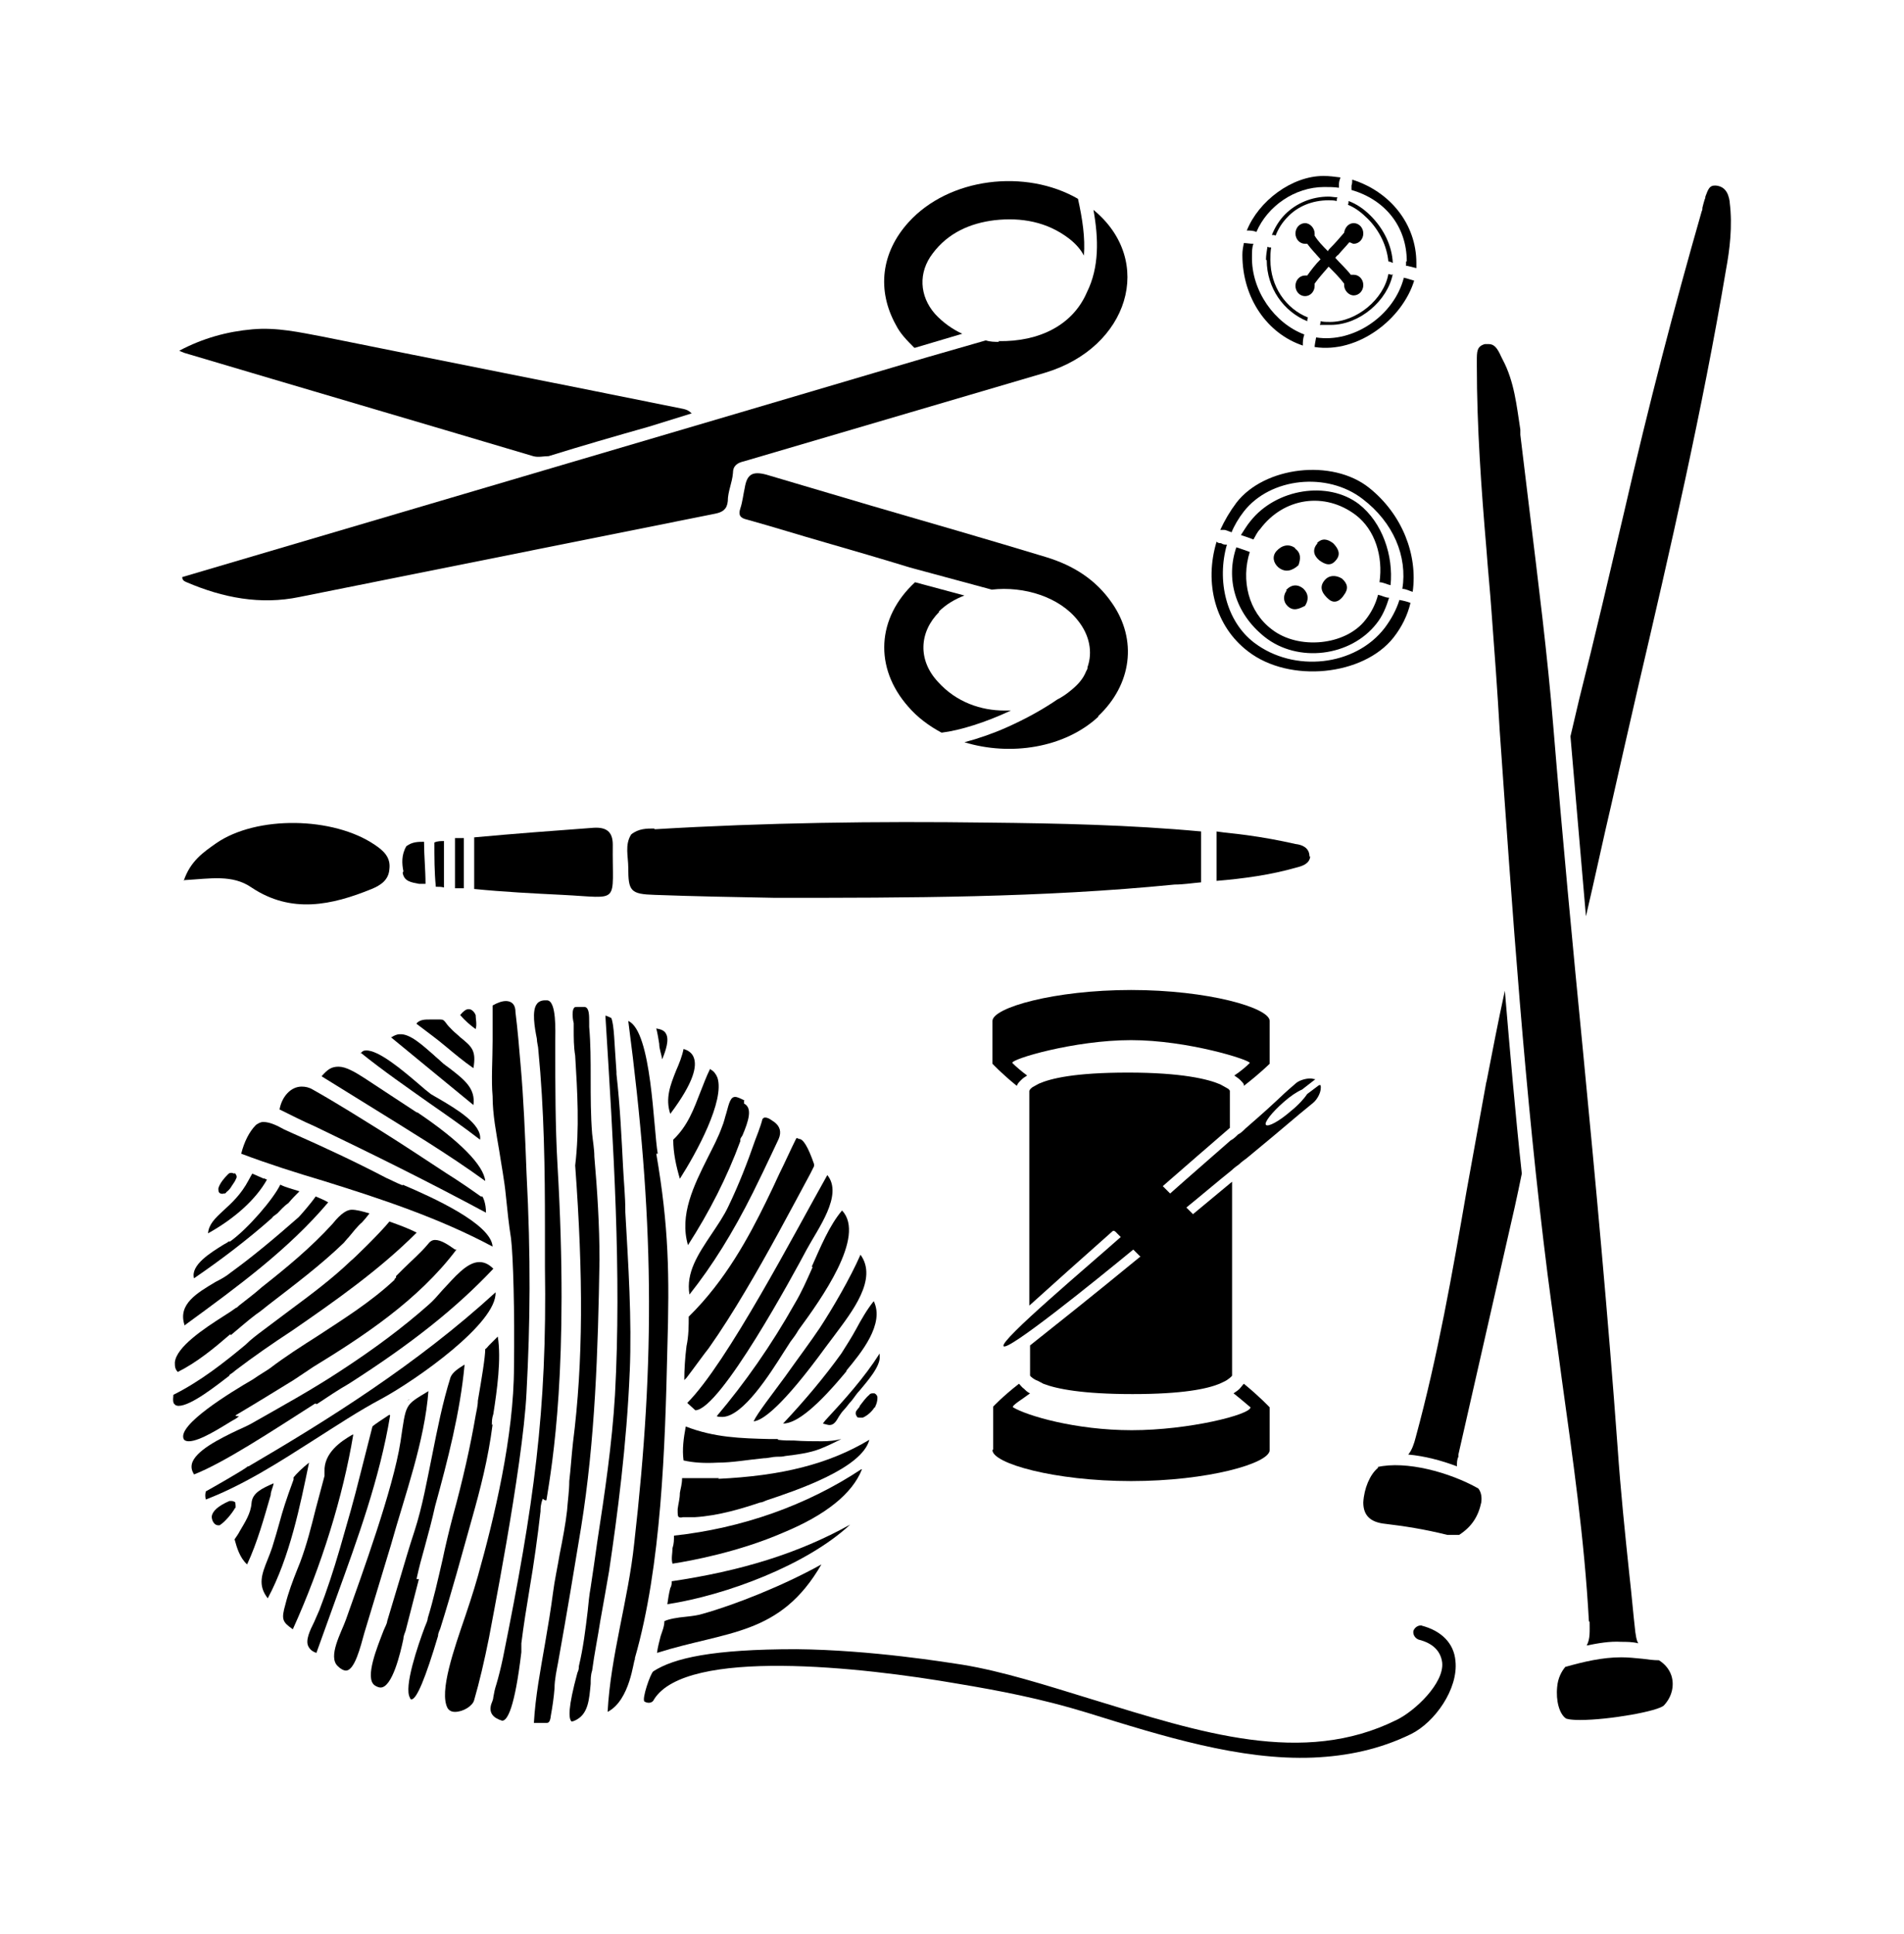 <?xml version="1.0" encoding="iso-8859-1"?>
<!-- Generator: Adobe Illustrator 28.5.0, SVG Export Plug-In . SVG Version: 9.03 Build 54727)  -->
<svg version="1.1" id="Livello_1" xmlns="http://www.w3.org/2000/svg" xmlns:xlink="http://www.w3.org/1999/xlink" x="0px" y="0px"
	 viewBox="0 0 935.435 949.925" style="enable-background:new 0 0 935.435 949.925;" xml:space="preserve">
<g id="Capa_1">
	<path d="M382.193,706.897h-3.984c-14.488-0.362-27.166-0.724-41.292-6.158c-1.087,5.795-1.811,11.229-1.087,16.662
		c4.709,1.087,10.142,1.449,16.662,1.087c7.244,0,15.213-1.449,22.819-2.173c2.173,0,4.346-0.724,6.158-0.724
		c1.811,0,2.898,0,4.346-0.362c5.795-0.724,11.953-1.449,17.386-3.622c3.622-1.449,7.244-3.26,10.142-4.709
		c-2.898,0.724-5.795,1.087-9.417,1.087c-3.622,0-9.417,0-13.764-0.362c-2.535,0-5.433,0-7.969-0.362l0,0V706.897z"/>
	<path d="M348.869,525.068c-1.811,3.622-3.26,7.606-4.709,11.228c-3.26,8.331-6.158,16.662-13.402,23.544
		c0,6.52,1.449,13.04,3.26,19.197c8.331-13.04,22.095-38.394,18.473-49.623l0,0c-0.724-1.811-1.811-3.26-3.26-3.984l0,0
		L348.869,525.068z"/>
	<path d="M415.878,673.212c7.244-8.693,18.835-22.819,13.402-34.048l0,0c-3.26,3.984-6.158,9.055-8.693,13.764
		c-2.173,3.984-4.709,7.969-7.244,11.953c-8.331,11.591-17.748,22.819-28.614,34.41c6.882,0,17.386-9.055,31.15-25.717l0,0
		L415.878,673.212z"/>
	<path d="M399.216,622.503c-2.898,6.52-5.433,12.315-8.693,17.748c-11.591,20.646-24.63,39.119-38.394,55.418
		c0.724,0.362,1.811,0.362,2.898,0.362c10.142-0.362,23.181-21.008,30.063-31.874l0,0c1.449-2.173,2.535-3.984,3.26-5.071
		c1.087-1.449,2.535-3.26,3.984-5.795c10.866-14.851,33.323-46,21.37-58.678c-6.158,7.244-10.504,17.748-14.851,27.528l0,0
		L399.216,622.503z"/>
	<path d="M402.838,652.204c-4.346,6.52-10.866,15.213-17.024,23.906c-5.795,7.969-13.764,18.11-15.575,22.095
		c4.346-0.362,14.126-7.244,35.496-36.583l1.087-1.449c1.087-1.449,2.173-2.898,3.26-4.346c8.331-11.228,21.37-27.528,12.677-39.481
		C417.689,627.936,408.996,642.786,402.838,652.204L402.838,652.204L402.838,652.204z"/>
	<path d="M337.641,689.149l3.984,3.622c12.315-0.362,48.536-67.371,54.693-78.961l0,0c5.433-10.142,18.11-26.803,10.142-36.583
		C390.523,605.479,357.2,669.59,337.641,689.149L337.641,689.149L337.641,689.149z"/>
	<path d="M321.342,406.988c-3.622,0-7.606,0-11.228,2.898c-3.26,5.071-1.449,10.866-1.449,16.299
		c0,11.591,1.087,13.039,13.04,13.402c19.559,0.724,39.481,1.087,59.04,1.449c65.56,0,130.757,0,196.317-6.52
		c4.346,0,8.693-0.724,13.039-1.087v-24.992l0,0c-35.134-3.26-70.268-3.984-105.04-4.346c-54.693-0.724-109.025,0-163.356,3.26l0,0
		L321.342,406.988z"/>
	<path d="M332.208,525.793c-2.898,7.244-5.433,13.764-2.898,21.37c11.953-15.937,13.039-23.544,11.591-27.528
		c-0.724-2.173-2.535-3.622-5.071-4.346l0,0C335.105,518.911,333.657,522.533,332.208,525.793L332.208,525.793L332.208,525.793z"/>
	<path d="M648.054,533.037l-5.795,4.346c-1.449,2.173-4.346,5.433-7.969,8.331c-5.795,5.071-11.229,7.969-12.315,6.882
		c-1.087-1.087,2.898-6.158,8.693-11.229c3.26-2.898,6.52-5.071,9.055-6.158l6.52-5.071c-0.724,0-1.449-0.362-2.535-0.362
		c-2.535,0-5.795,1.087-7.244,2.535c-10.142,8.693-5.071,5.071-24.63,22.095c-1.087,1.087-2.173,2.173-3.622,2.898
		c-1.087,1.087-2.173,2.173-3.622,2.898c-9.417,8.331-19.559,17.024-29.701,26.079l-1.811-1.811l-1.811-1.811
		c11.229-9.78,22.457-19.559,32.961-28.614v-18.11c0,0,0-0.724-1.449-1.449c-0.724-0.362-1.811-1.087-3.26-1.811
		c-5.795-2.535-18.835-5.795-45.276-5.795c-26.441,0-38.032,2.898-43.827,5.433c-1.449,0.724-2.535,1.449-3.26,1.811
		c-1.449,1.087-1.449,1.811-1.449,1.811v105.403c11.229-10.142,24.992-22.457,40.93-36.583c0.724-0.724,2.173,1.087,2.173,1.087
		l1.811,1.811c-16.299,14.488-59.402,50.709-57.591,53.607c1.811,2.898,45.276-32.237,63.749-47.449l1.811,1.811l1.811,1.811h-0.362
		c-24.268,19.921-41.654,33.685-53.969,43.465v14.851c0,0,0.724,1.087,2.898,2.173c1.087,0.362,2.173,1.087,3.622,1.811
		c6.52,2.535,19.197,5.071,43.827,5.071s36.583-2.535,42.741-5.071c1.449-0.724,2.535-1.087,3.622-1.811
		c2.173-1.449,2.535-2.173,2.535-2.173v-95.261c-6.158,5.071-12.677,10.504-19.197,15.937l-3.26-3.26
		c7.606-6.158,15.213-12.677,22.457-18.473c1.087-1.087,2.173-1.811,3.622-2.898c1.087-1.087,2.173-1.811,3.622-2.898
		c22.819-18.835,21.008-17.748,32.599-27.166c2.173-1.811,4.346-5.795,3.622-8.693H648.054L648.054,533.037z"/>
	<path d="M336.917,794.189c-3.984,0.362-8.331,1.087-10.504,2.173c0,2.535-1.087,5.071-1.811,7.244
		c-0.724,2.898-1.449,5.433-1.811,8.331c34.41-10.866,60.489-8.331,80.772-43.465c-18.835,10.504-42.741,19.922-58.316,24.268
		C343.074,793.465,340.176,793.827,336.917,794.189L336.917,794.189z"/>
	<path d="M330.035,776.441c0,1.087,0,2.535-0.724,3.622c-0.724,2.898-1.087,5.433-1.449,7.969
		c28.614-4.346,68.457-19.197,89.828-39.119c-25.355,14.126-53.607,22.819-88.017,27.89h0.362V776.441z"/>
	<path d="M539.391,351.933c16.662-15.575,19.559-37.67,6.882-55.78c-7.969-11.591-19.197-18.473-32.237-22.457
		c-28.614-8.693-57.591-17.024-86.206-25.355l0,0c-17.024-5.071-34.41-10.142-51.434-15.213c-6.882-1.811-9.417,0-10.504,6.52
		c-0.724,3.26-1.087,6.882-2.173,10.142c-1.087,3.26,0,4.709,3.26,5.433c13.04,3.622,25.717,7.606,38.394,11.228
		c13.764,3.984,27.528,7.969,41.654,12.315l40.205,10.866c15.937-1.811,33.323,3.622,42.378,15.213
		c5.795,7.244,7.244,15.575,4.709,22.819c0,0,0,1.087-0.362,1.449c0,0,0,0-0.362,0.724c-1.449,3.622-3.984,6.52-7.606,9.417
		c-2.173,1.811-4.346,3.26-6.52,4.346c-6.882,4.709-15.213,9.417-24.992,13.764c-6.52,2.898-13.764,5.433-20.646,7.244
		c22.457,6.882,49.26,2.898,65.922-12.677l0,0L539.391,351.933z"/>
	<path d="M430.004,690.96c0.724-1.449,1.087-2.898,1.087-4.346l0,0c0-1.087-0.724-1.811-1.449-2.173h-1.087c0,0-1.087,0-1.449,0.724
		c-1.811,1.449-3.26,3.622-4.709,5.433c0,0.724-1.087,1.449-1.449,2.173c-0.724,0.724-0.724,2.173,0,2.898
		c0,0.724,1.087,0.724,1.811,0.724h1.087c2.535-1.087,4.709-3.26,5.795-5.071h0.362L430.004,690.96z"/>
	<path d="M432.177,665.605v-0.724c-7.606,11.953-17.386,22.819-26.803,32.961l-1.087,1.449c1.449,0.362,2.535,0.724,3.26,0.724
		c2.173,0,3.26-1.811,4.709-4.346c0.724-1.087,1.449-2.173,2.173-2.898c1.449-1.449,2.535-3.26,3.984-4.709
		c1.449-1.811,2.535-3.622,3.984-5.071c3.26-3.984,10.504-11.953,9.78-17.024l0,0L432.177,665.605z"/>
	<path d="M391.972,559.116h-0.724c-2.898,5.795-5.433,11.591-8.331,17.386l0,0c-2.173,4.709-4.346,9.417-6.52,13.764
		c-8.331,17.024-19.921,38.756-38.032,56.505c0,4.346,0,9.417-1.087,14.488c-0.724,5.795-1.087,11.591-1.087,16.662l1.087-1.087
		c3.622-4.709,9.055-12.315,10.866-14.488l0,0c6.158-8.693,12.315-18.473,18.11-28.252c11.228-18.835,21.733-38.756,31.874-57.591
		l1.811-3.622c0,0,0-0.724,0-1.087c-2.898-8.331-5.433-12.677-7.606-12.315l0,0L391.972,559.116z"/>
	<path d="M461.154,300.499c3.622-3.622,7.969-6.158,12.677-7.969l-24.268-6.52c-18.835,17.386-20.284,42.016-3.26,61.213
		c4.346,5.071,10.142,9.417,16.299,12.677c9.055-1.087,21.733-5.071,34.048-10.866h-3.26c-11.228,0-23.544-3.984-32.599-14.126
		c-9.78-10.504-9.417-24.268,0.724-34.41l0,0H461.154z"/>
	<polygon points="648.054,533.037 648.054,533.037 648.054,533.037 	"/>
	<path d="M322.428,505.147c0.724,2.898,1.087,5.433,1.449,7.606c0,2.535,1.087,5.071,1.449,7.606
		c1.811-4.346,3.622-9.78,1.811-12.677l0,0c-0.724-1.449-2.535-2.173-5.071-2.535l0,0L322.428,505.147z"/>
	<path d="M353.216,726.094h-18.11c0,2.898-0.724,5.071-1.087,7.244c0,2.898-0.724,5.071-1.087,7.969c0,2.898,0,3.622,0.724,3.984
		c0,0,0.724,0.362,1.811,0h5.795c11.953-0.724,23.544-4.346,32.237-7.244c1.087,0,2.173-0.724,3.26-1.087l0,0
		c14.126-4.709,46.725-15.575,50.347-29.701c-19.921,11.953-43.103,17.748-74.615,19.197h0.362L353.216,726.094z"/>
	<path d="M380.382,551.147L380.382,551.147l-1.087-0.724c-1.449-1.087-2.535-1.449-3.26-1.449s-0.724,0-1.449,0.724
		c-0.724,3.26-3.622,10.504-3.622,10.504l0,0c-3.622,10.504-7.969,21.732-13.04,32.237c-2.173,4.709-5.433,9.417-8.331,13.764
		c-6.52,9.78-12.677,18.835-10.866,29.701c11.228-14.126,21.37-30.425,31.15-49.985c3.26-6.52,6.52-13.402,9.78-20.284l2.898-6.158
		C384.004,556.098,383.279,553.321,380.382,551.147L380.382,551.147L380.382,551.147z"/>
	<path d="M365.893,540.643c-2.173-1.087-3.622-1.811-4.709-1.811c-2.173,0-2.898,2.535-4.346,7.969
		c-0.724,2.173-1.087,4.346-2.173,6.882c-1.811,5.071-4.346,9.78-6.882,14.851c-6.882,13.764-14.126,28.252-9.78,43.103
		c10.504-16.299,19.197-33.323,25.717-51.071l0,0v-0.724l0,0c0-0.724,0.724-1.449,1.087-2.173
		c2.898-6.882,5.071-13.402,0.724-15.575v-1.449L365.893,540.643z"/>
	<path d="M490.855,167.931c-2.173,0-4.346,0-6.52-0.724l-28.977,8.331l0,0c-122.426,36.221-244.491,72.079-365.831,107.938
		c0,1.811,1.449,2.173,2.173,2.535c17.748,7.606,36.221,11.228,55.418,7.244l204.286-40.93c3.622-0.724,5.795-2.173,6.158-6.158
		c0-4.709,2.173-9.055,2.535-13.764c0-3.622,2.173-5.071,5.433-5.795c49.26-14.488,98.521-28.977,147.781-43.465
		c41.292-12.315,54.331-55.056,23.906-80.048l0,0c2.535,14.126,2.898,28.252-3.26,40.567c-6.882,15.937-23.181,24.268-43.465,23.906
		l0,0L490.855,167.931z"/>
	<path d="M423.122,721.748c-26.803,17.748-58.678,28.977-92.001,32.599c0,2.173,0,3.984-0.724,6.158c0,2.535-0.724,5.071,0,7.606
		c9.417-1.449,32.599-5.795,54.331-15.213c21.008-8.693,34.048-19.197,38.756-31.15l0,0H423.122z"/>
	<path d="M622.337,127.726c0,13.764,8.331,25.355,19.921,30.063c0-0.724,0-1.087,0.362-1.811
		c-10.866-4.347-18.473-15.213-18.473-28.252l0,0c0-2.173,0-3.984,0.362-6.158c-0.724,0-1.087,0-1.811-0.362
		c-0.362,2.173-0.724,4.347-0.724,6.52l0,0H622.337z"/>
	<path d="M632.479,106.718c5.071-5.433,12.315-8.331,20.284-8.331l0,0c1.449,0,2.535,0,3.984,0.362c0-0.724,0-1.449,0.362-1.811
		c-1.449,0-2.898-0.362-4.346-0.362l0,0c-8.331,0-15.937,3.26-21.37,8.693l0,0c-2.898,2.898-5.071,6.52-6.52,10.142
		c0.724,0,1.449,0,1.811,0.362c1.449-3.622,3.26-6.52,6.158-9.417h-0.362L632.479,106.718z"/>
	<path d="M604.951,261.743c1.449-3.622,3.622-7.244,6.158-10.504c13.04-16.662,40.93-19.559,58.316-6.158
		c15.213,11.591,22.095,28.252,19.559,44.189c1.811,0,3.622,1.087,5.071,1.449c2.535-18.11-5.071-38.032-21.37-51.071l0,0
		c-18.11-14.488-51.434-10.504-65.198,7.244c-3.26,4.346-5.795,8.693-7.969,13.402c0.724,0,1.087,0,1.811,0
		c1.087,0,2.173,0.724,3.622,1.087V261.743z"/>
	<path d="M652.4,123.379c-2.535-2.535-4.709-4.709-6.52-7.606v-1.087c0-2.535-2.173-5.071-4.709-5.071
		c-2.535,0-4.709,2.173-4.709,5.071s2.173,5.071,4.709,5.071c2.535,0,0.724,0,1.087,0c1.811,2.535,4.346,5.071,6.52,7.606
		c-2.535,2.535-4.709,5.433-6.52,7.969h-1.087c-2.535,0-4.709,2.173-4.709,5.071c0,2.898,2.173,5.071,4.709,5.071
		c2.535,0,4.709-2.173,4.709-5.071c0-2.898,0-0.724,0-1.087c1.811-2.535,4.346-5.433,6.882-8.331
		c2.898,2.898,5.433,5.433,7.606,8.331v0.724c0,2.535,2.173,5.071,4.709,5.071s4.709-2.173,4.709-5.071
		c0-2.898-2.173-5.071-4.709-5.071s-0.724,0-1.449,0c-2.173-2.898-5.071-5.433-7.606-8.331c0.362-0.362,0.724-1.087,1.449-1.449
		c1.811-2.173,3.622-3.984,5.433-6.158c0.724,0,1.449,0.724,2.173,0.724c2.535,0,4.709-2.173,4.709-5.071s-2.173-5.071-4.709-5.071
		s-4.346,2.173-4.709,4.709l0,0c-2.173,2.535-4.346,5.071-6.882,7.606C653.125,122.293,652.762,122.655,652.4,123.379z"/>
	<polygon points="658.558,87.158 658.558,87.158 658.558,87.158 	"/>
	<path d="M650.589,91.867c2.535,0,4.709,0,7.244,0.362v-1.811c0-1.087,0.362-2.173,0.724-3.26c-2.898-0.362-5.433-0.724-8.331-0.724
		c-15.575,0-31.874,12.315-37.67,26.803c1.449,0,3.26,0,4.709,0.724C622.699,101.285,636.101,91.867,650.589,91.867z"/>
	<path d="M645.88,170.466c21.37,3.26,43.103-13.764,48.898-32.599c-1.449-0.362-3.26-1.087-5.071-1.449l0,0
		c-4.709,18.473-24.63,32.237-43.103,29.339l0,0C646.243,167.931,645.88,169.38,645.88,170.466L645.88,170.466L645.88,170.466z"/>
	<path d="M690.794,128.45v2.173h0.724c1.449,0.362,2.898,0.724,4.346,1.087v-2.535c0-19.197-13.04-35.134-31.512-40.93l0,0
		c0,1.087,0,1.811-0.362,2.898v2.173c16.299,4.709,27.166,17.748,27.166,35.134l0,0H690.794z"/>
	<path d="M682.101,128.45c0.724,0,1.449,0.362,2.173,0.724c-0.362-8.331-4.346-16.662-10.866-23.181
		c-3.26-3.26-6.882-5.795-10.866-7.244c0,0.724,0,1.449-0.362,1.811c3.622,1.449,6.882,3.984,9.78,6.882
		C677.755,113.237,681.377,120.844,682.101,128.45z"/>
	<path d="M683.912,134.97L683.912,134.97c-0.724,0-1.449-0.362-1.811-0.362c-2.173,12.315-15.575,23.544-28.614,23.544l0,0
		c-1.811,0-3.26,0-4.709-0.362c0,0.724,0,1.087-0.362,1.811c1.811,0,3.622,0,5.433,0l0,0c14.126,0,27.89-11.953,30.425-24.992l0,0
		L683.912,134.97z"/>
	<path d="M636.463,269.349c-3.26-2.535-6.882-1.449-9.417,1.449c-2.173,2.535-1.449,5.795,1.087,7.969
		c3.26,2.535,6.52,1.811,9.78-1.087c1.087-2.898,1.449-6.158-1.811-8.331C636.101,269.349,636.463,269.349,636.463,269.349z"/>
	<path d="M667.613,247.617L667.613,247.617c-15.213-11.591-40.567-7.606-53.245,8.331c-1.811,2.173-3.26,4.709-4.709,6.882
		c2.173,0.724,4.346,1.449,6.158,2.173c1.087-1.811,1.811-3.622,3.26-5.071c11.591-15.575,31.874-18.473,47.087-6.882
		c9.417,7.244,13.402,20.284,11.591,32.961c1.811,0,3.622,1.087,5.433,1.449C684.637,272.971,679.203,256.672,667.613,247.617
		L667.613,247.617L667.613,247.617z"/>
	<path d="M487.595,501.525v21.008c0,0,4.346,4.709,11.953,10.866c0.362-1.087,1.087-1.811,2.173-2.898
		c1.087-1.087,1.811-1.449,2.898-2.173c-2.898-2.173-5.433-4.346-7.244-6.158c-1.087-1.811,30.425-11.228,58.316-11.228
		c27.89,0,58.678,9.78,58.316,11.228c-1.811,1.811-4.346,3.984-7.606,6.158c1.087,0.724,2.173,1.449,2.898,2.173
		s1.449,1.449,1.811,2.173v0.724c7.969-6.158,12.677-10.866,12.677-10.866v-21.008c0-6.52-30.425-15.213-68.095-15.213l0,0
		C518.021,486.312,487.595,495.005,487.595,501.525L487.595,501.525z"/>
	<path d="M613.282,320.058c20.284,15.575,56.505,11.953,71.355-6.882c3.984-5.071,6.882-10.866,8.331-17.024
		c-1.811-0.724-3.622-1.087-5.433-1.449c-1.449,4.709-3.984,9.417-7.244,13.764c-14.488,18.835-44.552,22.095-64.111,7.244l0,0
		c-13.764-10.504-18.473-30.426-13.402-48.174c-1.087,0-1.811,0-2.898-0.724c-0.724,0-1.449,0-2.173-0.724
		C591.549,286.373,596.982,307.743,613.282,320.058z"/>
	<polygon points="610.746,680.094 610.746,680.094 610.746,680.094 	"/>
	<path d="M607.486,268.625c-5.433,15.575-0.724,32.599,13.764,44.189c16.299,13.04,42.378,9.78,55.056-6.52
		c2.898-3.622,4.709-7.969,6.158-12.677c-1.811,0-3.622-1.087-5.433-1.449l0,0c-1.087,4.346-3.26,8.693-6.158,12.315
		c-9.78,12.677-32.961,14.851-46,4.709c-11.591-8.693-15.213-24.268-10.866-38.032c-1.811-0.724-3.984-1.449-6.158-2.173h-0.362
		V268.625z"/>
	<path d="M643.345,420.752c0-4.346-3.622-5.795-6.882-6.158c-7.969-1.811-15.937-3.26-23.906-4.346
		c-5.071-0.724-10.142-1.087-14.851-1.811l0,0v24.268c13.039-1.087,26.441-2.898,39.119-6.52c2.898-0.724,6.52-1.811,6.882-5.433
		l0,0H643.345z"/>
	<path d="M487.595,712.33c0,6.52,30.425,15.213,68.095,15.213s68.095-8.693,68.095-15.213v-21.008c0,0-4.709-5.071-12.677-11.591
		c-0.724,0.724-1.449,1.811-2.173,2.535c-0.724,0.724-1.811,1.449-2.898,2.173c3.26,2.535,6.158,5.071,8.331,6.882
		c0,3.622-30.425,11.229-58.316,11.229c-27.89,0-51.796-7.244-58.316-11.229c-1.087-0.724,5.071-4.346,8.331-6.882
		c-1.087-0.362-2.173-1.449-2.898-2.173c-1.087-0.724-1.811-1.811-2.535-2.535c-7.969,6.158-12.677,11.228-12.677,11.228v21.008l0,0
		L487.595,712.33z"/>
	<path d="M632.479,289.633c-2.173,2.535-2.173,5.795,0,7.969c2.898,2.898,5.795,1.449,8.693,0c1.811-2.898,1.811-5.795-0.724-8.331
		c-2.898-2.535-6.158-2.173-8.693,0.724h0.724V289.633z"/>
	<path d="M647.329,266.814c-2.535,2.898-2.173,5.795,0.724,8.331c2.898,2.173,5.795,3.26,8.331,0
		c2.535-2.898,1.087-5.795-1.449-8.331l0,0c-2.898-2.173-5.433-2.535-7.969,0l0,0H647.329z"/>
	<path d="M652.762,294.342c2.898,2.535,5.795,0.724,7.606-2.173c2.173-2.898,1.811-5.433-1.087-7.969
		c-2.898-1.811-6.52-1.811-8.693,1.087l0,0C647.691,288.909,650.227,292.168,652.762,294.342L652.762,294.342L652.762,294.342z"/>
	<path d="M640.085,169.38c0-1.449,0-2.898,0.724-5.071c-14.488-5.433-26.079-21.37-25.717-38.394c0-2.173,0-4.347,0.724-6.158l0,0
		c-1.811,0-3.26-0.362-4.709-0.362c-0.362,1.811-0.724,3.622-0.724,5.795c0,21.37,12.315,38.756,29.701,44.552l0,0L640.085,169.38z"
		/>
	<polygon points="228.254,669.952 228.254,669.952 228.254,669.952 	"/>
	<path d="M210.506,683.354c-11.953,7.244-10.866,5.795-13.764,24.992c-3.622,23.181-18.835,64.835-26.803,87.292
		c-2.173,6.158-9.055,18.11-3.984,22.819c1.449,1.449,2.898,2.173,3.984,2.173c4.347,0,7.244-11.953,9.055-18.473l13.039-43.103
		c6.882-24.63,16.662-51.071,18.473-76.064l0,0V683.354z"/>
	<path d="M241.656,700.015c0-1.811,0-3.26,0.724-5.433c1.811-11.591,3.984-27.166,2.173-38.032l0,0
		c-1.449,1.449-2.898,2.898-4.346,4.346l0,0c-0.724,0.724-1.087,1.449-1.811,1.811c0,3.984-1.811,14.851-3.622,25.355
		c0,2.535-0.724,5.071-1.087,7.244c-2.535,14.851-6.158,31.15-11.228,49.623c-1.811,6.882-3.622,14.488-5.071,21.37
		c-2.173,9.417-4.346,19.197-7.244,28.614c0,1.087-0.724,2.535-1.449,4.346c-3.26,8.693-10.504,29.701-7.244,34.772
		c0,0.724,0.724,0.724,0.724,0.724c2.535,0,6.882-10.504,13.039-31.15l0,0c0-1.449,0.724-2.535,1.087-3.622
		c5.795-18.473,10.504-35.859,15.575-53.969c3.984-14.126,7.969-29.339,10.142-46.363l0,0L241.656,700.015z"/>
	<path d="M191.309,694.944L191.309,694.944c-3.26,2.173-7.244,4.709-8.331,5.795c-2.173,8.693-3.984,15.575-5.433,21.37
		c-4.347,17.386-6.158,23.181-10.504,38.394c-3.26,11.229-6.52,21.008-10.142,30.426c-0.724,1.811-1.811,3.984-2.535,5.795
		c-2.173,4.346-4.347,9.055-2.898,11.953c0.724,1.449,1.811,2.535,3.984,3.26c3.26-9.055,6.52-18.11,9.78-27.166
		c10.504-28.977,21.37-58.678,26.441-89.466l0,0L191.309,694.944z"/>
	<path d="M204.71,775.354c1.087-5.071,2.535-10.504,3.984-15.575c1.811-6.52,3.622-13.402,5.071-19.922
		c6.158-22.457,12.315-46,14.488-69.544c-2.898,1.811-5.795,3.622-6.882,6.158l0,0c-3.984,12.677-6.52,25.717-9.055,38.394
		c-2.535,12.315-4.709,24.992-8.693,37.307c-2.535,7.606-4.709,15.213-6.882,22.457l0,0c-2.173,7.244-4.346,14.488-6.52,21.733
		c0,1.087-1.087,2.898-1.811,4.709l0,0c-2.898,7.606-9.417,23.181-4.347,26.803c1.087,0.724,2.173,1.087,2.898,1.087
		c5.795,0,9.78-17.024,11.228-23.906c0-1.449,0.724-2.898,1.087-3.984c2.173-8.331,4.346-17.024,6.52-25.355h-1.087L204.71,775.354z
		"/>
	<path d="M115.607,740.945c0.362-0.724,0-2.173,0-2.898c-0.362-0.362-1.087-0.724-1.811-0.724h-1.087
		c-5.795,2.535-8.331,5.071-8.693,7.606c0,1.087,0.362,2.535,1.449,3.622c0.362,0.362,1.087,0.724,1.811,0.724
		c0.724,0,0.724,0,1.087-0.362c1.811-1.087,5.433-5.071,7.244-8.331l0,0V740.945z"/>
	<path d="M258.679,576.14L258.679,576.14c-0.724-19.197-1.449-36.583-2.898-52.882c-0.724-8.693-1.449-17.386-2.535-26.079
		c0-4.709-2.898-5.433-4.709-5.433l0,0c-1.811,0-3.984,0.724-6.52,2.173v17.386c0,9.055-0.724,19.197,0,27.166
		c0,9.055,1.811,18.11,3.26,26.803c1.087,7.244,2.535,14.488,3.26,22.095c0.724,7.244,1.449,14.126,2.535,21.008
		c1.087,9.055,1.811,35.859,1.449,63.024c0,34.048-9.78,74.615-17.748,102.867l-1.811,6.158c-1.087,3.622-2.535,7.969-4.347,13.402
		c-5.433,15.937-13.04,37.307-8.693,45.276c0.724,1.087,1.811,1.811,3.622,1.811l0,0c3.984,0,8.693-2.898,9.417-5.795
		c2.535-8.693,5.071-19.559,7.244-30.425c0-0.724,16.662-83.67,18.473-120.615C260.491,650.03,260.853,617.794,258.679,576.14
		L258.679,576.14L258.679,576.14z"/>
	<path d="M201.088,687.338c0,0.362-1.087,0.724-1.449,1.087C199.639,688.424,200.726,687.7,201.088,687.338z"/>
	<path d="M144.222,726.094v0.724c-3.622,9.78-5.433,15.575-6.882,21.008c-1.087,3.984-2.173,7.606-3.622,12.315
		c-0.724,2.173-1.449,3.984-2.173,5.795c-2.898,7.244-5.071,12.677,0,19.197c10.866-20.284,15.937-45.638,20.284-66.646
		c-3.26,2.535-6.52,5.795-7.606,7.244l0,0V726.094z"/>
	<path d="M132.993,734.425c0-1.811,1.087-3.622,1.449-5.795c-5.795,2.535-10.504,4.709-10.866,9.78l0,0
		c-0.362,5.071-3.26,9.417-5.795,13.764c-0.724,1.449-1.811,2.898-2.535,3.984c1.087,3.984,2.535,9.055,6.158,12.315
		C126.473,757.606,129.733,745.653,132.993,734.425L132.993,734.425z"/>
	<path d="M173.198,704.724c-5.795,3.26-14.126,9.055-13.764,18.11l0,0v0.724l0,0v1.449c-1.449,5.433-2.898,10.866-4.347,16.299
		c-2.173,8.693-4.346,17.386-7.606,26.079l-1.449,3.622c-2.173,5.433-4.347,11.229-5.795,17.024
		c-2.173,7.606-1.449,8.693,3.622,12.315c14.126-31.15,24.63-65.198,29.701-95.623L173.198,704.724L173.198,704.724z"/>
	<path d="M268.459,736.96c2.898-18.11,11.228-65.56,5.433-164.805l0,0c-1.087-18.835-1.087-38.756-1.087-57.229v-3.26
		c0-5.071,0.724-19.921-3.984-20.284h-1.087c-1.811,0-3.26,0.724-3.984,1.811c-2.535,3.26-1.087,11.591,0,17.024
		c0,1.811,0.724,3.984,0.724,5.433c2.898,29.701,3.26,59.04,3.26,87.292v19.559c1.087,70.993-5.433,116.631-20.646,191.971
		c-1.087,5.071-2.173,9.417-3.26,13.04c-0.724,2.173-1.087,3.984-1.449,6.158c0,1.087-0.724,2.535-1.087,3.622
		c-1.087,3.984,0.724,6.52,5.433,7.969c6.882,2.173,0,0,0,0l0,0c2.535,0,6.158-6.158,9.417-33.685c0-1.449,0-2.898,0-4.346
		c1.087-8.693,2.535-17.748,3.984-26.441c2.173-12.677,3.984-25.717,5.433-38.394c0-1.449,0-3.26,1.087-6.158l1.087,0.724H268.459z"
		/>
	<path d="M730.275,531.226c-3.26,17.748-6.52,36.221-9.78,53.969c-6.882,39.843-14.126,81.135-24.992,120.978
		c-0.724,2.898-1.811,6.158-3.622,8.331c7.969,0.724,16.299,2.898,23.906,5.795c0-1.811,0-3.26,0.724-4.709v-1.087
		c7.969-35.134,15.937-69.906,23.906-105.04c2.535-10.866,5.071-22.095,7.244-32.961c-3.26-30.063-5.795-60.127-8.331-89.828
		c-3.26,14.851-6.158,30.063-9.055,44.914l0,0L730.275,531.226z"/>
	<path d="M780.984,796.725L780.984,796.725c0,4.346,0.362,8.331-1.449,11.591c5.433-1.087,11.229-2.173,17.024-1.811
		c2.535,0,5.433,0,8.331,0.724c-1.087-1.811-1.087-3.622-1.449-5.433c-1.087-9.417-1.811-18.473-2.898-27.89
		c-2.173-20.646-4.346-41.654-5.795-62.662c-4.709-64.835-10.866-131.119-17.024-194.868
		c-5.071-51.796-10.142-105.403-14.488-158.285c-2.898-36.221-7.606-72.804-11.953-108.663l0,0
		c-1.449-11.953-2.898-23.906-4.346-35.859v-2.535c-1.811-11.591-2.898-23.544-8.693-34.41c0,0-0.362-0.724-0.724-1.449
		c-1.811-3.984-3.26-6.158-6.158-6.158c-2.898,0-1.087,0-1.811,0c-3.984,1.087-3.984,3.622-3.984,8.331v2.173
		c0,30.063,2.173,60.489,4.709,90.19c0.724,10.142,1.811,20.646,2.535,31.15c1.449,19.197,2.898,38.756,3.984,57.953
		c6.158,87.654,12.315,178.569,23.544,267.31c2.173,17.024,4.709,34.048,6.882,50.709c5.433,39.119,11.228,79.324,13.402,119.529
		l0,0L780.984,796.725z"/>
	<path d="M677.03,721.023c-3.984,3.26-6.882,10.142-7.244,17.024c0,6.52,3.622,9.78,10.866,10.504
		c9.055,1.087,18.835,2.535,30.425,5.433h5.795c6.158-3.984,9.417-9.055,10.866-15.937c0.362-2.535,0-5.071-1.449-6.882
		c-14.126-7.969-35.496-13.764-49.623-10.504h0.362L677.03,721.023z"/>
	<path d="M849.804,99.111c-0.724-5.071-2.898-7.606-6.882-7.969h-0.362c-2.535,0-3.26,1.449-4.709,5.433
		c0,0.362,0,0.724-0.362,1.449c-0.362,1.087-0.724,2.535-1.087,3.984c0,0.724,0,1.087-0.362,1.811
		c-13.402,46.725-26.079,95.261-38.032,147.419c-7.244,30.788-14.488,61.938-22.095,92.001c-1.449,6.158-2.898,12.315-4.346,18.473
		c2.535,29.339,5.071,59.04,7.606,88.379c4.346-18.473,8.331-37.307,12.677-55.78c4.346-19.197,8.693-38.394,13.04-57.229
		c15.575-66.646,31.512-135.828,43.103-204.648l0,0c1.811-9.78,3.26-21.37,1.811-32.961l0,0L849.804,99.111z"/>
	<path d="M815.032,815.56c-2.535,0-5.433-0.362-7.969-0.724l0,0c-3.622-0.362-7.244-0.724-10.504-0.724
		c-9.417,0-18.473,2.173-27.528,4.709c-1.811,2.173-3.622,5.433-3.984,9.78c-0.724,6.882,1.087,13.402,4.346,15.575
		c0,0,1.449,0.724,6.882,0.724c14.126,0,38.756-4.346,41.292-7.244c3.984-4.346,5.071-9.78,3.622-14.488
		C820.103,819.906,817.929,817.371,815.032,815.56L815.032,815.56L815.032,815.56z"/>
	<path d="M187.687,686.976c16.662-9.055,56.505-36.945,55.78-52.158c-38.756,35.496-82.946,63.024-121.34,85.481h-0.362
		c-1.449,1.449-17.386,10.504-20.646,12.315l0,0c-0.362,1.449-0.362,2.535,0,3.984c18.835-7.244,36.221-18.473,53.245-29.339
		C165.23,700.377,176.096,693.133,187.687,686.976L187.687,686.976z"/>
	<path d="M698.763,798.536c-1.811-0.362-3.622,0.724-4.346,2.535c-0.362,1.811,0.724,3.622,2.535,4.346
		c7.244,1.811,10.866,5.795,11.591,11.228c1.087,10.142-13.402,23.906-22.457,28.252c-46,22.819-96.348,6.158-149.592-10.142l0,0
		c-22.457-6.882-43.827-13.764-63.749-17.024c-7.244-1.087-44.552-7.244-81.497-7.606c-41.292,0-60.127,4.346-70.268,10.866
		c-1.449,1.087-5.795,13.764-4.346,14.851c1.811,1.087,3.984,0.724,4.709-1.087c15.937-25.355,101.781-15.937,149.592-7.606
		c19.559,3.26,40.567,7.244,63.024,14.126c37.307,11.591,75.339,23.544,111.198,22.095c16.662-0.724,32.599-3.984,48.174-11.591
		c11.591-5.795,23.181-22.095,21.732-35.859c-0.724-8.693-6.882-14.851-16.662-17.386H698.763z"/>
	<path d="M294.538,618.88c0-17.024-1.087-34.048-2.535-50.709l0,0c0-3.622-0.724-7.606-1.087-11.229
		c-0.724-9.055-0.724-18.11-0.724-27.166c0-9.055,0-17.024-0.724-25.355v-2.173c0-3.622,0-7.244-2.173-7.606
		c-1.449,0-2.535,0-3.622,0l0,0c-1.087,0-1.449,0-1.811,0.724c-0.724,1.087-0.724,4.346,0,7.244v2.898c0,4.346,0,8.693,0.724,13.04
		c1.087,17.748,2.173,35.859,0,53.969c3.984,54.331,3.984,96.347-1.087,136.19c-0.724,6.52-1.087,12.677-1.811,18.835
		c0,4.709-0.724,9.417-1.087,14.488c-0.724,6.52-2.173,14.126-3.622,21.37c-1.087,6.52-2.535,13.04-3.26,18.835
		c-1.087,8.331-2.535,17.024-3.984,25.355c-2.173,12.677-4.709,25.717-5.433,38.756h6.158c0.724,0,1.811,0,2.173-3.622
		c0.724-3.984,1.449-8.693,1.811-13.402c0-4.346,1.087-9.055,1.811-13.04c4.346-24.268,7.969-46,11.228-65.922
		C292.365,707.621,293.814,663.794,294.538,618.88l0.362,0L294.538,618.88z"/>
	<path d="M309.389,673.936c1.087-26.079-0.724-52.882-2.173-78.599l0,0v-0.724c0-6.882-0.724-13.764-1.087-21.008
		c-0.724-13.764-1.449-30.063-3.26-46v-1.087c-1.087-14.488-1.087-22.819-2.535-26.441c0,0-2.898-1.449-2.898-1.087
		c3.984,64.473,7.969,126.049,4.709,186.175c-1.449,24.268-5.071,48.536-8.693,72.079l0,0c-1.087,7.969-2.173,15.213-3.26,22.457
		c-0.724,3.984-1.087,7.969-1.449,11.591c-1.087,9.055-2.173,18.11-4.346,27.166c0,0.724,0,1.811-0.724,3.26
		c-4.709,17.386-4.346,22.457-2.898,23.906l0,0c0,0,0.724,0,1.449-0.362c6.882-2.898,7.244-10.504,7.969-18.11
		c0-2.173,0-4.346,0.724-6.52c1.087-8.331,2.898-17.024,3.984-24.268c1.449-7.969,2.898-16.299,4.346-24.63
		c3.984-26.803,8.693-62.3,10.142-98.159l0,0L309.389,673.936z"/>
	<path d="M90.615,432.343c12.677-0.724,23.544-2.898,32.961,3.622c19.559,13.04,39.481,8.693,59.04,0.724
		c4.346-1.811,8.331-4.346,8.693-9.78c0.724-5.795-2.898-9.055-7.244-11.953c-20.284-13.764-57.953-14.488-77.875-0.724l0,0
		c-6.158,4.346-12.677,8.693-15.937,18.473l0,0L90.615,432.343z"/>
	<path d="M323.153,566.722L323.153,566.722c-2.173-12.315-2.898-60.127-14.488-65.198c12.677,96.71,13.402,164.443,2.898,256.806
		c-2.898,27.528-11.591,55.056-13.039,82.584c11.228-5.795,12.677-25.717,13.402-25.717v-0.724
		c13.039-45.276,14.851-103.954,15.937-151.765c1.087-36.583,0.724-60.127-5.433-95.985L323.153,566.722L323.153,566.722z"/>
	<path d="M192.033,509.493c6.52,5.433,32.237,26.441,40.567,33.323c1.087-7.969-4.346-12.315-10.866-17.386
		c-1.811-1.449-3.622-2.535-5.071-3.984c-1.087-1.087-2.535-2.173-3.622-3.26c-5.433-4.709-11.591-10.504-16.662-10.142
		c-1.449,0-2.898,0.724-3.984,1.449C192.395,509.493,192.033,509.493,192.033,509.493z"/>
	<path d="M223.545,436.327c1.449,0,2.898,0,4.347,0v-24.63c-1.449,0-2.898,0-4.347,0v23.544l0,0V436.327z"/>
	<path d="M177.183,517.1L177.183,517.1c11.228,9.055,22.819,17.024,34.048,24.992c8.331,5.795,16.662,11.591,24.63,17.748
		c1.087-7.606-11.953-15.213-19.921-19.921c-1.811-1.087-3.26-1.811-4.347-2.535c-1.449-1.087-3.622-2.898-6.52-5.433
		c-7.244-6.158-19.197-16.299-25.355-15.937c-1.087,0-1.811,0.362-2.535,1.449l0,0V517.1z"/>
	<path d="M112.347,609.825c-0.724,0.724-1.811,1.087-2.898,1.811c-5.795,3.622-15.937,9.78-14.126,16.299
		c12.677-8.693,25.717-18.473,38.394-29.701c0-0.362,1.449-1.449,2.535-2.173c1.449-1.449,3.26-3.622,5.433-5.071
		c1.811-2.173,3.622-3.984,5.433-5.795c-3.26-1.087-6.52-1.811-9.417-3.26l0,0c-3.26,6.882-15.937,21.733-24.63,27.89
		C113.072,609.825,112.347,609.825,112.347,609.825z"/>
	<path d="M129.733,579.038c-1.811-0.724-3.984-1.811-5.795-2.535c-0.362,0.724-1.087,1.811-1.811,3.26l0,0
		c-3.622,6.882-8.331,11.229-12.315,14.851c-4.347,3.984-7.244,6.882-7.606,11.229c13.04-7.244,23.544-16.662,28.977-26.441l0,0
		c0,0-0.724,0-1.449-0.724l0,0V579.038z"/>
	<path d="M204.71,546.439c-7.244-4.709-14.851-9.78-24.268-15.937l-1.087-0.724c-5.071-3.26-9.417-5.795-13.04-5.795
		s-5.433,1.449-8.331,4.709l0,0c7.606,4.709,15.213,9.417,22.819,14.126c19.197,11.953,39.119,23.906,57.591,37.307
		c-0.724-7.606-12.315-19.559-33.323-33.685C205.073,546.439,204.71,546.439,204.71,546.439z"/>
	<path d="M197.828,428.721c0.724,4.346,4.347,4.709,7.969,5.433c1.087,0,2.173,0,3.26,0c0-6.882-0.724-13.764-0.724-20.646l0,0
		c-2.898,0-5.795,0-8.693,2.173c-2.535,4.346-2.173,8.693-1.449,12.315l0,0L197.828,428.721z"/>
	<path d="M204.71,502.974c4.709,3.622,9.78,7.244,14.488,11.228c4.346,3.622,8.693,7.244,13.402,10.504
		c1.449-8.693-0.724-10.504-6.52-15.213c-1.087-1.087-2.535-2.173-3.622-3.26c-1.449-1.449-2.535-2.535-3.26-3.622
		c-1.087-1.449-1.449-1.811-2.898-1.811h-5.071c-2.535,0-4.709,0-6.52,1.811l0,0V502.974z"/>
	<path d="M230.065,495.73c-1.087,0-2.535,1.087-3.984,2.898c2.535,2.898,5.071,5.071,7.606,6.882c0.724-2.173,0-5.071,0-6.882l0,0
		c-0.724-1.811-2.173-2.898-3.26-2.898H230.065z"/>
	<path d="M218.112,435.965v-22.819c-1.449,0-3.26,0-4.709,0.724l0,0c0,7.244,0,14.488,0.724,21.733
		C215.577,435.603,217.025,435.603,218.112,435.965z"/>
	<path d="M113.434,655.826c3.984-3.26,7.969-6.882,12.315-10.142c2.173-1.449,4.347-3.26,6.158-4.709l0,0
		c12.677-9.78,25.717-19.559,36.945-30.426c0.724-0.724,1.449-1.811,2.535-2.898c1.811-2.173,4.346-5.433,6.52-7.244
		c0.724-0.724,2.535-2.898,3.622-4.346c-3.622-1.087-6.52-1.811-8.693-1.811c-2.173,0-5.071,1.449-9.417,6.882l0,0
		c-10.504,11.591-22.819,21.732-34.772,31.15l0,0c-3.622,3.26-7.606,6.158-11.228,9.055c-0.724,0.724-1.087,1.087-1.449,1.087
		c-1.449,1.087-3.622,2.535-6.52,4.346c-9.055,5.795-22.819,14.851-23.544,22.457c0,1.811,0,3.26,1.449,4.709
		c9.417-4.709,17.748-11.591,25.717-18.473l0,0L113.434,655.826z"/>
	<path d="M90.615,173.364c57.229,17.024,114.096,33.685,171.325,50.709c2.535,0.724,5.071,0,7.606,0
		c16.299-5.071,32.599-9.78,49.26-14.488c6.882-2.173,14.126-4.346,21.008-6.52c-1.449-1.449-2.535-1.811-3.984-2.173
		c-59.04-11.953-118.08-23.544-177.12-35.496c-11.591-2.173-22.819-4.709-34.772-3.622l0,0
		c-12.315,1.087-24.268,4.347-35.859,10.504C89.528,173.002,89.89,173.002,90.615,173.364z"/>
	<path d="M155.45,689.873c5.433-3.622,10.866-7.244,15.937-10.142c31.15-19.922,52.882-37.307,70.993-56.505
		c-2.173-2.173-4.346-3.26-6.882-3.26c-6.158,0-12.315,7.606-18.11,13.764c-2.535,2.898-4.709,5.433-6.882,7.244
		c-12.677,11.229-26.803,21.733-43.465,32.599c-13.764,9.055-28.252,17.024-44.189,26.079l0,0c-1.449,0.724-3.622,1.811-6.158,2.898
		c-8.331,3.984-21.008,10.142-22.457,16.662c-0.362,1.811,0,3.26,1.087,5.071c14.851-5.795,38.394-21.37,59.402-34.772h0.724
		L155.45,689.873z"/>
	<path d="M449.563,170.829l23.181-6.882c-4.709-2.173-9.417-5.433-13.402-9.78c-7.606-8.693-8.331-20.284-1.087-29.701
		c7.606-10.142,18.473-14.851,30.426-16.299c13.039-1.449,25.717,0.724,36.583,9.055c3.26,2.535,5.795,5.433,7.244,8.331
		c0.724-8.693-0.724-18.11-2.898-27.89l0,0c-25.717-14.851-63.387-10.504-83.308,11.591c-13.402,14.851-15.575,33.323-6.158,50.347
		c2.173,4.346,5.433,7.606,9.055,11.228l0,0L449.563,170.829z"/>
	<path d="M112.709,675.385c1.087-0.724,2.173-1.449,2.898-2.173c9.055-6.882,18.473-13.402,27.89-19.559
		c21.008-14.488,42.741-29.701,61.213-48.174c-4.347-2.173-8.331-3.622-13.402-5.433l0,0c-4.347,5.433-18.473,19.197-18.835,19.197
		c-9.055,8.693-19.197,16.299-28.977,23.544c-4.709,3.622-9.78,7.244-14.488,10.866c-2.898,2.173-5.795,4.346-8.331,6.882
		c-10.866,9.055-22.457,18.11-35.496,24.63c-0.362,3.26,0,4.346,0.724,4.709c0,0.362,1.087,0.724,1.811,0.724
		c6.158,0,18.835-10.142,24.992-14.851l0,0L112.709,675.385z"/>
	<path d="M115.607,695.306c9.78-5.795,19.197-11.591,28.614-17.386l0,0c3.26-2.173,6.52-4.346,9.78-6.52
		c24.268-14.851,51.434-32.599,70.268-57.591h-0.724c-3.622-2.535-6.882-4.709-9.78-4.709l0,0c-1.449,0-2.535,0.724-3.622,2.173
		c-3.622,4.346-8.331,8.331-12.315,12.315l0,0c-1.087,1.087-2.173,2.173-3.26,3.26l0,0v0.724l-0.724,0.724l0,0
		c0,0.362,0,0.362,0,0.362c-11.591,10.866-24.992,19.197-37.67,27.528c-7.969,5.071-15.937,10.142-23.544,15.937
		c-1.449,1.087-4.709,2.898-8.331,5.433c-11.228,6.52-37.307,22.457-34.048,29.339c0,0,0.362,1.087,2.535,1.087
		c5.433,0,15.937-6.882,21.37-10.142c1.449-0.724,2.535-1.449,3.26-2.173h-1.087L115.607,695.306z"/>
	<path d="M236.223,587.731L236.223,587.731c-5.071-3.622-10.866-7.606-16.662-11.228c-10.504-6.882-21.37-14.126-32.961-21.37
		c-10.504-6.52-21.37-13.402-32.961-19.921c-1.811-1.087-3.622-1.449-5.433-1.449c-5.433,0-9.78,5.071-10.866,11.228
		c5.795,2.898,11.591,5.795,17.386,8.331c28.614,13.764,55.78,27.166,84.032,42.378c0-4.709-1.449-7.606-1.811-7.969h-0.362
		L236.223,587.731z"/>
	<path d="M301.058,414.957c0-6.52-3.26-8.693-9.417-8.331c-19.559,1.449-39.119,2.898-58.678,4.709v25.355
		c14.488,1.449,28.977,2.173,43.465,2.898c28.977,1.449,24.268,5.071,24.63-24.992l0,0V414.957z"/>
	<path d="M197.828,582.297c-3.622-1.449-6.158-2.898-7.969-3.622c-15.213-7.969-30.788-15.213-46.363-22.095
		c-1.449-0.724-2.535-1.087-3.984-1.811c-3.26-1.811-6.882-3.622-10.142-3.622l0,0c-1.449,0-2.535,0.724-3.622,1.449
		c-3.26,3.26-5.795,8.331-7.244,14.126c13.402,5.071,27.166,9.417,40.567,13.402c27.89,8.693,56.505,18.11,82.946,32.237
		c-0.724-11.229-29.701-24.268-44.189-30.426l0,0V582.297z"/>
	<path d="M90.615,651.117l1.449-1.087c24.268-17.748,49.623-36.221,69.182-59.402c-1.811-1.087-3.622-1.811-6.158-2.898l0,0
		c-2.173,3.26-7.606,9.417-8.331,10.142c-11.953,10.504-22.819,19.559-33.323,27.166c-2.173,1.811-4.709,3.26-7.606,4.709
		c-9.055,5.433-18.473,10.866-15.213,21.008l0,0L90.615,651.117z"/>
	<path d="M115.245,576.502c-0.362,0-1.087-0.362-1.449-0.362c-0.724,0-1.087,0-1.811,0.724c-1.811,1.811-3.984,4.346-4.709,6.882
		c0,1.087,0,2.173,1.087,2.535c0.362,0,0.724,0.362,1.449,0c0.724,0,1.087,0,1.449-0.724c1.087-0.724,2.173-2.173,2.535-2.898
		c0.724-1.087,1.811-2.535,2.173-3.622c0.724-1.087,0-2.173-0.724-2.898l0,0V576.502z"/>
</g>
</svg>
